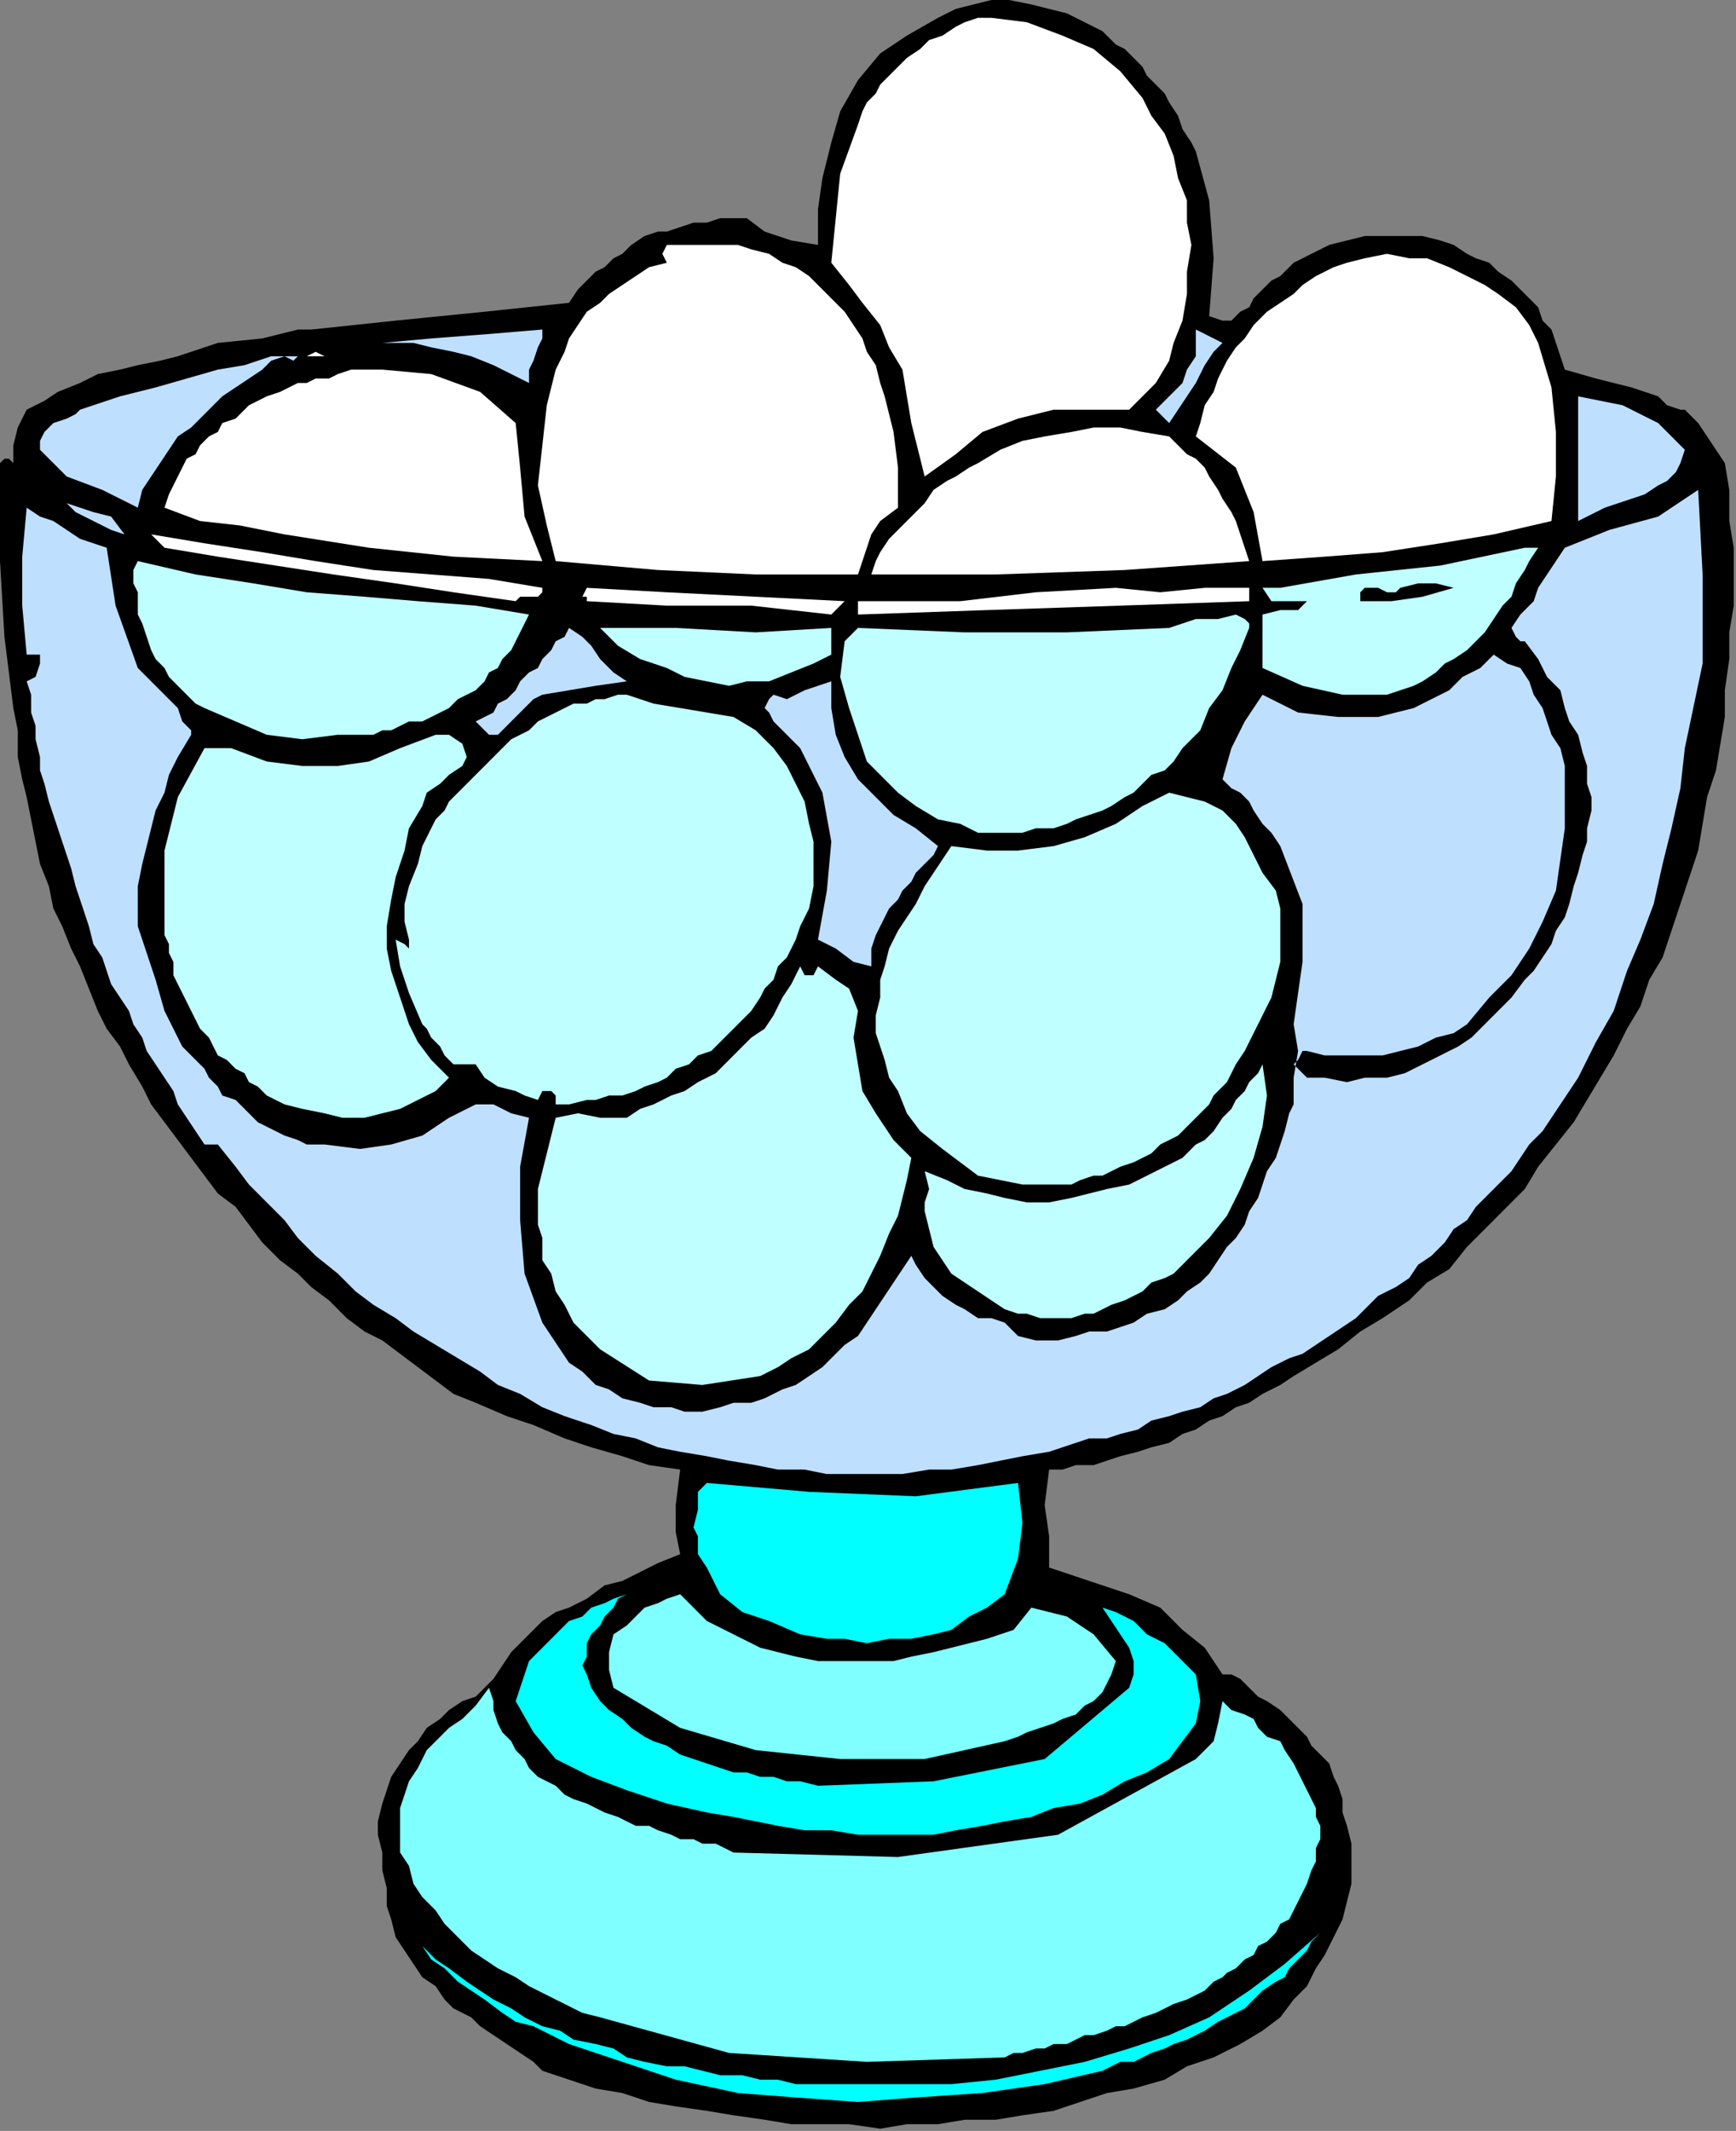 <?xml version="1.0" encoding="UTF-8" standalone="no"?>
<svg
   xmlns:dc="http://purl.org/dc/elements/1.1/"
   xmlns:cc="http://creativecommons.org/ns#"
   xmlns:rdf="http://www.w3.org/1999/02/22-rdf-syntax-ns#"
   xmlns:svg="http://www.w3.org/2000/svg"
   xmlns="http://www.w3.org/2000/svg"
   xmlns:sodipodi="http://sodipodi.sourceforge.net/DTD/sodipodi-0.dtd"
   xmlns:inkscape="http://www.inkscape.org/namespaces/inkscape"
   version="1.0"
   width="129.709mm"
   height="159.173mm"
   id="svg71"
   sodipodi:docname="OBSSG137.WMF">
  <rect width="100%" height="100%" fill="#808080" stroke="none"/>
  <sodipodi:namedview
     pagecolor="#ffffff"
     bordercolor="#666666"
     borderopacity="1"
     objecttolerance="10"
     gridtolerance="10"
     guidetolerance="10"
     inkscape:pageopacity="0"
     inkscape:pageshadow="2"
     inkscape:window-width="640"
     inkscape:window-height="480"
     id="namedview73" />
  <defs
     id="defs3">
    <pattern
       id="WMFhbasepattern"
       patternUnits="userSpaceOnUse"
       width="6"
       height="6"
       x="0"
       y="0" />
  </defs>
  <path
     style="fill:#000000;fill-rule:evenodd;fill-opacity:1;stroke:none;"
     d="  M 337.698,42.746   L 341.465,56.576   L 342.72,72.92   L 341.465,89.264   L 341.465,89.264   L 345.231,90.521   L 347.742,90.521   L 350.252,88.007   L 352.763,86.749   L 354.018,84.235   L 356.529,81.721   L 359.04,79.206   L 361.551,77.949   L 361.551,77.949   L 365.317,74.177   L 370.338,71.663   L 375.36,69.148   L 380.382,67.891   L 385.403,66.634   L 390.425,66.634   L 396.702,66.634   L 401.723,66.634   L 406.745,67.891   L 410.511,69.148   L 410.511,69.148   L 414.277,71.663   L 416.788,72.92   L 420.554,74.177   L 423.065,76.692   L 426.831,79.206   L 429.342,81.721   L 431.852,84.235   L 434.363,86.749   L 435.618,90.521   L 438.129,93.036   L 439.385,96.807   L 440.64,100.579   L 441.895,104.351   L 441.895,104.351   L 450.683,106.865   L 460.726,109.38   L 468.258,111.894   L 468.258,111.894   L 470.769,114.409   L 474.535,115.666   L 475.791,115.666   L 475.791,115.666   L 479.557,119.438   L 482.068,123.209   L 484.578,126.981   L 487.089,130.753   L 487.089,130.753   L 488.345,138.296   L 488.345,147.097   L 489.6,154.64   L 489.6,162.184   L 489.6,170.984   L 488.345,178.528   L 488.345,186.071   L 487.089,194.872   L 487.089,202.415   L 485.834,209.959   L 484.578,217.502   L 482.068,225.046   L 480.812,232.589   L 479.557,240.133   L 477.046,247.676   L 474.535,255.219   L 472.025,262.763   L 469.514,270.306   L 465.748,276.592   L 463.237,284.136   L 459.471,290.422   L 455.705,297.966   L 451.938,304.252   L 448.172,310.538   L 444.406,316.824   L 439.385,323.11   L 434.363,329.396   L 430.597,335.683   L 425.575,340.712   L 419.298,346.998   L 414.277,352.027   L 409.255,358.313   L 402.978,362.085   L 397.957,367.114   L 390.425,372.143   L 384.148,375.914   L 377.871,380.943   L 371.594,384.715   L 365.317,388.487   L 365.317,388.487   L 361.551,391.001   L 356.529,393.516   L 352.763,396.03   L 348.997,397.287   L 345.231,399.802   L 341.465,401.059   L 337.698,403.574   L 333.932,404.831   L 330.166,407.345   L 325.145,408.603   L 321.378,409.86   L 316.357,411.117   L 312.591,412.374   L 308.825,413.631   L 303.803,413.631   L 300.037,414.889   L 296.271,414.889   L 296.271,414.889   L 295.015,424.947   L 296.271,433.747   L 296.271,442.548   L 296.271,442.548   L 303.803,445.062   L 311.335,447.577   L 318.868,450.091   L 327.655,453.863   L 333.932,460.149   L 340.209,465.178   L 345.231,472.722   L 345.231,472.722   L 347.742,472.722   L 350.252,473.979   L 352.763,476.493   L 352.763,476.493   L 355.274,479.008   L 357.785,480.265   L 361.551,482.78   L 364.062,485.294   L 366.572,487.809   L 369.083,490.323   L 370.338,492.837   L 372.849,495.352   L 375.36,497.866   L 376.615,501.638   L 377.871,504.153   L 379.126,507.924   L 379.126,511.696   L 380.382,515.468   L 380.382,515.468   L 381.637,520.497   L 381.637,525.526   L 381.637,531.812   L 380.382,536.841   L 379.126,541.87   L 376.615,546.899   L 374.105,551.928   L 371.594,555.699   L 369.083,560.728   L 365.317,564.5   L 361.551,569.529   L 356.529,573.301   L 356.529,573.301   L 350.252,577.072   L 342.72,580.844   L 335.188,583.359   L 328.911,587.13   L 320.123,589.645   L 312.591,590.902   L 305.058,593.417   L 297.526,595.931   L 288.738,597.188   L 281.206,598.446   L 272.418,598.446   L 264.886,599.703   L 256.098,599.703   L 248.566,600.96   L 239.778,599.703   L 232.246,599.703   L 223.458,599.703   L 215.926,598.446   L 207.138,597.188   L 199.606,595.931   L 190.818,594.674   L 183.286,593.417   L 175.754,590.902   L 168.222,589.645   L 160.689,587.13   L 153.157,584.616   L 153.157,584.616   L 150.646,582.101   L 146.88,579.587   L 143.114,577.072   L 139.348,574.558   L 135.582,572.044   L 133.071,569.529   L 128.049,567.015   L 125.538,564.5   L 123.028,560.728   L 123.028,560.728   L 119.262,558.214   L 116.751,554.442   L 114.24,550.67   L 111.729,546.899   L 110.474,541.87   L 109.218,538.098   L 109.218,533.069   L 107.963,528.04   L 107.963,523.011   L 107.963,523.011   L 106.708,517.982   L 106.708,514.211   L 107.963,509.182   L 109.218,505.41   L 110.474,501.638   L 112.985,497.866   L 115.495,494.095   L 118.006,491.58   L 120.517,487.809   L 124.283,485.294   L 126.794,482.78   L 130.56,480.265   L 130.56,480.265   L 134.326,479.008   L 136.837,476.493   L 139.348,473.979   L 141.858,470.207   L 144.369,466.435   L 146.88,463.921   L 150.646,460.149   L 153.157,457.635   L 156.923,455.12   L 160.689,453.863   L 160.689,453.863   L 165.711,451.349   L 170.732,447.577   L 175.754,446.32   L 180.775,443.805   L 185.797,441.291   L 192.074,438.776   L 192.074,438.776   L 190.818,432.49   L 190.818,424.947   L 192.074,414.889   L 192.074,414.889   L 183.286,413.631   L 175.754,411.117   L 166.966,408.603   L 159.434,406.088   L 150.646,402.316   L 143.114,399.802   L 134.326,396.03   L 134.326,396.03   L 128.049,393.516   L 123.028,389.744   L 118.006,385.972   L 112.985,382.2   L 107.963,378.429   L 102.942,375.914   L 97.92,372.143   L 92.898,367.114   L 87.877,363.342   L 84.111,359.57   L 79.089,355.798   L 74.068,350.77   L 70.302,345.741   L 66.535,340.712   L 61.514,336.94   L 57.748,331.911   L 53.982,326.882   L 50.215,321.853   L 46.449,316.824   L 42.683,311.795   L 40.172,306.766   L 36.406,300.48   L 33.895,295.451   L 30.129,290.422   L 27.618,285.393   L 25.108,279.107   L 22.597,272.821   L 20.086,267.792   L 17.575,261.506   L 15.065,256.477   L 13.809,250.19   L 11.298,243.904   L 10.043,237.618   L 8.788,231.332   L 7.532,225.046   L 6.277,220.017   L 5.022,213.731   L 5.022,206.187   L 3.766,199.901   L 3.766,199.901   L 1.255,179.785   L 0,158.412   L 0,138.296   L 0,138.296   L 0,135.782   L 0,133.267   L 0,130.753   L 0,130.753   L 1.255,129.496   L 2.511,129.496   L 3.766,130.753   L 3.766,130.753   L 3.766,125.724   L 5.022,120.695   L 7.532,115.666   L 7.532,115.666   L 12.554,113.151   L 16.32,110.637   L 22.597,108.123   L 27.618,105.608   L 33.895,104.351   L 38.917,103.094   L 45.194,101.836   L 50.215,100.579   L 50.215,100.579   L 61.514,96.807   L 74.068,95.55   L 84.111,93.036   L 84.111,93.036   L 85.366,93.036   L 86.622,93.036   L 87.877,93.036   L 87.877,93.036   L 111.729,90.521   L 136.837,88.007   L 160.689,85.492   L 160.689,85.492   L 163.2,81.721   L 165.711,79.206   L 168.222,76.692   L 170.732,75.434   L 173.243,72.92   L 175.754,71.663   L 178.265,69.148   L 182.031,66.634   L 185.797,65.376   L 188.308,65.376   L 192.074,64.119   L 195.84,62.862   L 199.606,62.862   L 203.372,61.605   L 207.138,61.605   L 210.905,61.605   L 210.905,61.605   L 215.926,65.376   L 223.458,67.891   L 230.991,69.148   L 230.991,69.148   L 230.991,59.09   L 232.246,50.29   L 234.757,40.232   L 237.268,31.431   L 242.289,22.63   L 248.566,15.087   L 256.098,10.058   L 264.886,5.029   L 264.886,5.029   L 269.908,2.514   L 274.929,1.257   L 279.951,0   L 284.972,0   L 291.249,1.257   L 296.271,2.514   L 301.292,3.772   L 306.314,6.286   L 311.335,8.801   L 315.102,12.572   L 315.102,12.572   L 317.612,13.83   L 320.123,16.344   L 322.634,18.859   L 323.889,21.373   L 326.4,23.888   L 328.911,26.402   L 330.166,28.916   L 332.677,32.688   L 333.932,36.46   L 336.443,40.232   L 337.698,42.746  z "
     id="path5" />
  <path
     style="fill:#ffffff;fill-rule:evenodd;fill-opacity:1;stroke:none;"
     d="  M 322.634,27.659   L 325.145,32.688   L 328.911,37.717   L 331.422,44.003   L 332.677,50.29   L 335.188,56.576   L 335.188,62.862   L 336.443,69.148   L 335.188,76.692   L 335.188,82.978   L 333.932,90.521   L 331.422,96.807   L 330.166,101.836   L 326.4,108.123   L 326.4,108.123   L 323.889,110.637   L 321.378,113.151   L 318.868,115.666   L 318.868,115.666   L 308.825,115.666   L 297.526,115.666   L 287.483,118.18   L 277.44,121.952   L 269.908,128.238   L 261.12,134.525   L 261.12,134.525   L 259.865,129.496   L 258.609,124.467   L 257.354,119.438   L 257.354,119.438   L 256.098,111.894   L 254.843,104.351   L 251.077,98.065   L 248.566,91.778   L 243.545,85.492   L 239.778,80.463   L 234.757,74.177   L 234.757,74.177   L 236.012,61.605   L 237.268,49.032   L 242.289,35.203   L 242.289,35.203   L 243.545,31.431   L 244.8,28.916   L 247.311,26.402   L 248.566,23.888   L 251.077,21.373   L 253.588,18.859   L 256.098,16.344   L 259.865,13.83   L 262.375,11.315   L 266.142,10.058   L 269.908,7.543   L 272.418,6.286   L 276.185,5.029   L 279.951,5.029   L 279.951,5.029   L 289.994,6.286   L 300.037,10.058   L 308.825,13.83   L 316.357,20.116   L 322.634,27.659  z "
     id="path7" />
  <path
     style="fill:#ffffff;fill-rule:evenodd;fill-opacity:1;stroke:none;"
     d="  M 434.363,96.807   L 438.129,109.38   L 439.385,121.952   L 439.385,134.525   L 438.129,147.097   L 438.129,147.097   L 421.809,150.869   L 406.745,153.383   L 390.425,155.898   L 374.105,157.155   L 356.529,158.412   L 356.529,158.412   L 354.018,144.582   L 348.997,132.01   L 337.698,123.209   L 337.698,123.209   L 338.954,119.438   L 340.209,114.409   L 342.72,110.637   L 343.975,106.865   L 346.486,101.836   L 348.997,98.065   L 351.508,95.55   L 354.018,91.778   L 357.785,88.007   L 361.551,85.492   L 365.317,82.978   L 367.828,80.463   L 371.594,77.949   L 376.615,75.434   L 380.382,74.177   L 380.382,74.177   L 385.403,72.92   L 391.68,71.663   L 397.957,72.92   L 402.978,72.92   L 409.255,75.434   L 414.277,77.949   L 419.298,80.463   L 423.065,82.978   L 428.086,86.749   L 431.852,91.778   L 434.363,96.807  z "
     id="path9" />
  <path
     style="fill:#ffffff;fill-rule:evenodd;fill-opacity:1;stroke:none;"
     d="  M 249.822,111.894   L 252.332,121.952   L 253.588,132.01   L 253.588,143.325   L 253.588,143.325   L 248.566,147.097   L 246.055,150.869   L 244.8,154.64   L 243.545,158.412   L 242.289,162.184   L 242.289,162.184   L 213.415,162.184   L 185.797,160.927   L 156.923,158.412   L 156.923,158.412   L 154.412,148.354   L 151.902,137.039   L 153.157,125.724   L 154.412,114.409   L 156.923,104.351   L 156.923,104.351   L 159.434,99.322   L 160.689,95.55   L 163.2,91.778   L 165.711,88.007   L 169.477,85.492   L 171.988,82.978   L 175.754,80.463   L 179.52,77.949   L 183.286,75.434   L 188.308,74.177   L 188.308,74.177   L 187.052,71.663   L 187.052,71.663   L 188.308,69.148   L 188.308,69.148   L 192.074,69.148   L 198.351,69.148   L 203.372,69.148   L 203.372,69.148   L 208.394,69.148   L 212.16,70.405   L 217.182,71.663   L 220.948,74.177   L 224.714,75.434   L 228.48,77.949   L 232.246,81.721   L 234.757,84.235   L 238.523,88.007   L 241.034,91.778   L 243.545,95.55   L 244.8,99.322   L 247.311,103.094   L 248.566,108.123   L 249.822,111.894  z "
     id="path11" />
  <path
     style="fill:#bfdfff;fill-rule:evenodd;fill-opacity:1;stroke:none;"
     d="  M 330.166,119.438   L 330.166,119.438   L 328.911,118.18   L 326.4,115.666   L 326.4,115.666   L 328.911,113.151   L 331.422,110.637   L 333.932,108.123   L 335.188,104.351   L 337.698,100.579   L 337.698,96.807   L 337.698,93.036   L 337.698,93.036   L 340.209,94.293   L 342.72,95.55   L 345.231,96.807   L 345.231,96.807   L 342.72,99.322   L 340.209,103.094   L 337.698,108.123   L 335.188,111.894   L 332.677,115.666   L 330.166,119.438  z "
     id="path13" />
  <path
     style="fill:#bfdfff;fill-rule:evenodd;fill-opacity:1;stroke:none;"
     d="  M 149.391,104.351   L 149.391,106.865   L 149.391,108.123   L 149.391,108.123   L 149.391,108.123   L 144.369,105.608   L 139.348,103.094   L 133.071,100.579   L 128.049,99.322   L 121.772,98.065   L 116.751,96.807   L 111.729,96.807   L 111.729,96.807   L 109.218,96.807   L 107.963,96.807   L 107.963,96.807   L 107.963,96.807   L 121.772,95.55   L 138.092,94.293   L 153.157,93.036   L 153.157,93.036   L 153.157,95.55   L 151.902,98.065   L 150.646,101.836   L 149.391,104.351  z "
     id="path15" />
  <path
     style="fill:#bfdfff;fill-rule:evenodd;fill-opacity:1;stroke:none;"
     d="  M 475.791,126.981   L 474.535,130.753   L 473.28,133.267   L 470.769,135.782   L 468.258,137.039   L 464.492,139.553   L 460.726,140.811   L 456.96,142.068   L 453.194,143.325   L 453.194,143.325   L 450.683,144.582   L 448.172,145.84   L 445.662,147.097   L 445.662,147.097   L 445.662,134.525   L 445.662,123.209   L 445.662,111.894   L 445.662,111.894   L 458.215,114.409   L 468.258,119.438   L 475.791,126.981  z "
     id="path17" />
  <path
     style="fill:#ffffff;fill-rule:evenodd;fill-opacity:1;stroke:none;"
     d="  M 84.111,100.579   L 86.622,100.579   L 89.132,99.322   L 91.643,100.579   L 91.643,100.579   L 89.132,100.579   L 86.622,100.579   L 84.111,100.579  z "
     id="path19" />
  <path
     style="fill:#bfdfff;fill-rule:evenodd;fill-opacity:1;stroke:none;"
     d="  M 80.345,100.579   L 76.578,101.836   L 74.068,104.351   L 70.302,106.865   L 66.535,109.38   L 62.769,111.894   L 60.258,114.409   L 56.492,118.18   L 53.982,120.695   L 50.215,123.209   L 50.215,123.209   L 47.705,126.981   L 45.194,130.753   L 42.683,134.525   L 40.172,138.296   L 38.917,143.325   L 38.917,143.325   L 28.874,138.296   L 18.831,134.525   L 11.298,126.981   L 11.298,126.981   L 11.298,124.467   L 12.554,121.952   L 15.065,119.438   L 18.831,118.18   L 21.342,116.923   L 22.597,115.666   L 22.597,115.666   L 33.895,111.894   L 43.938,109.38   L 52.726,106.865   L 61.514,104.351   L 61.514,104.351   L 69.046,103.094   L 76.578,100.579   L 84.111,100.579   L 84.111,100.579   L 82.855,101.836   L 82.855,101.836   L 80.345,100.579  z "
     id="path21" />
  <path
     style="fill:#ffffff;fill-rule:evenodd;fill-opacity:1;stroke:none;"
     d="  M 145.625,119.438   L 146.88,132.01   L 148.135,145.84   L 153.157,158.412   L 153.157,158.412   L 128.049,157.155   L 104.197,154.64   L 80.345,150.869   L 80.345,150.869   L 67.791,148.354   L 56.492,147.097   L 46.449,143.325   L 46.449,143.325   L 47.705,139.553   L 48.96,137.039   L 50.215,134.525   L 51.471,132.01   L 52.726,129.496   L 55.237,128.238   L 56.492,125.724   L 59.003,123.209   L 61.514,121.952   L 62.769,119.438   L 66.535,118.18   L 67.791,116.923   L 70.302,114.409   L 72.812,113.151   L 75.323,111.894   L 79.089,110.637   L 81.6,109.38   L 84.111,108.123   L 86.622,108.123   L 89.132,106.865   L 92.898,106.865   L 95.409,105.608   L 99.175,104.351   L 101.686,104.351   L 104.197,104.351   L 107.963,104.351   L 107.963,104.351   L 121.772,105.608   L 135.582,110.637   L 145.625,119.438  z "
     id="path23" />
  <path
     style="fill:#ffffff;fill-rule:evenodd;fill-opacity:1;stroke:none;"
     d="  M 348.997,147.097   L 350.252,150.869   L 351.508,154.64   L 352.763,158.412   L 352.763,158.412   L 317.612,160.927   L 281.206,162.184   L 246.055,162.184   L 246.055,162.184   L 247.311,158.412   L 248.566,155.898   L 251.077,152.126   L 253.588,149.611   L 256.098,147.097   L 258.609,144.582   L 261.12,142.068   L 263.631,138.296   L 267.397,135.782   L 269.908,134.525   L 273.674,132.01   L 276.185,130.753   L 276.185,130.753   L 282.462,126.981   L 288.738,124.467   L 295.015,123.209   L 302.548,121.952   L 308.825,120.695   L 316.357,120.695   L 322.634,121.952   L 330.166,123.209   L 330.166,123.209   L 332.677,125.724   L 335.188,128.238   L 337.698,129.496   L 340.209,132.01   L 341.465,134.525   L 343.975,138.296   L 345.231,140.811   L 347.742,144.582   L 348.997,147.097  z "
     id="path25" />
  <path
     style="fill:#bfdfff;fill-rule:evenodd;fill-opacity:1;stroke:none;"
     d="  M 475.791,211.216   L 474.535,222.531   L 472.025,233.846   L 469.514,243.904   L 467.003,255.219   L 463.237,265.277   L 459.471,274.078   L 455.705,285.393   L 450.683,294.194   L 445.662,304.252   L 445.662,304.252   L 443.151,308.023   L 440.64,311.795   L 438.129,315.567   L 435.618,319.339   L 431.852,323.11   L 429.342,326.882   L 426.831,330.654   L 423.065,334.425   L 420.554,336.94   L 416.788,340.712   L 414.277,344.483   L 410.511,346.998   L 408,350.77   L 404.234,354.541   L 400.468,357.056   L 397.957,360.827   L 394.191,363.342   L 389.169,365.856   L 386.658,368.371   L 382.892,372.143   L 379.126,374.657   L 375.36,377.172   L 371.594,379.686   L 367.828,382.2   L 364.062,383.458   L 359.04,385.972   L 355.274,388.487   L 351.508,391.001   L 346.486,393.516   L 342.72,394.773   L 338.954,397.287   L 333.932,398.545   L 330.166,399.802   L 325.145,401.059   L 321.378,403.574   L 316.357,404.831   L 312.591,406.088   L 307.569,406.088   L 303.803,407.345   L 303.803,407.345   L 296.271,409.86   L 288.738,411.117   L 282.462,412.374   L 276.185,413.631   L 268.652,414.889   L 262.375,414.889   L 254.843,416.146   L 247.311,416.146   L 241.034,416.146   L 233.502,416.146   L 227.225,414.889   L 219.692,414.889   L 213.415,413.631   L 205.883,412.374   L 199.606,411.117   L 192.074,409.86   L 185.797,408.603   L 179.52,406.088   L 173.243,404.831   L 166.966,402.316   L 159.434,399.802   L 153.157,397.287   L 146.88,393.516   L 140.603,391.001   L 135.582,387.229   L 129.305,383.458   L 123.028,379.686   L 116.751,375.914   L 111.729,372.143   L 105.452,368.371   L 100.431,364.599   L 95.409,359.57   L 89.132,354.541   L 84.111,349.512   L 80.345,344.483   L 75.323,339.454   L 70.302,334.425   L 66.535,329.396   L 61.514,323.11   L 61.514,323.11   L 59.003,323.11   L 56.492,323.11   L 57.748,323.11   L 57.748,323.11   L 55.237,319.339   L 52.726,315.567   L 50.215,311.795   L 48.96,308.023   L 46.449,304.252   L 43.938,300.48   L 41.428,296.708   L 40.172,292.937   L 37.662,289.165   L 36.406,285.393   L 33.895,281.621   L 31.385,277.85   L 30.129,274.078   L 28.874,270.306   L 26.363,266.535   L 25.108,261.506   L 23.852,257.734   L 22.597,253.962   L 21.342,250.19   L 20.086,245.162   L 18.831,241.39   L 17.575,237.618   L 16.32,233.846   L 15.065,230.075   L 13.809,226.303   L 12.554,221.274   L 11.298,217.502   L 11.298,213.731   L 10.043,208.702   L 10.043,204.93   L 8.788,201.158   L 8.788,196.129   L 7.532,192.357   L 7.532,192.357   L 10.043,191.1   L 11.298,187.329   L 11.298,184.814   L 11.298,184.814   L 10.043,184.814   L 8.788,184.814   L 7.532,184.814   L 7.532,184.814   L 6.277,170.984   L 6.277,157.155   L 7.532,143.325   L 7.532,143.325   L 7.532,143.325   L 7.532,143.325   L 7.532,143.325   L 7.532,143.325   L 11.298,145.84   L 15.065,147.097   L 18.831,149.611   L 22.597,152.126   L 26.363,153.383   L 30.129,154.64   L 30.129,154.64   L 32.64,170.984   L 38.917,188.586   L 50.215,199.901   L 50.215,199.901   L 51.471,203.673   L 53.982,206.187   L 53.982,207.444   L 53.982,207.444   L 50.215,213.731   L 47.705,218.76   L 46.449,223.788   L 43.938,228.817   L 42.683,233.846   L 41.428,238.875   L 40.172,243.904   L 38.917,250.19   L 38.917,256.477   L 38.917,261.506   L 38.917,261.506   L 41.428,269.049   L 43.938,276.592   L 46.449,285.393   L 50.215,292.937   L 50.215,292.937   L 51.471,295.451   L 53.982,297.966   L 55.237,299.223   L 57.748,301.737   L 59.003,304.252   L 61.514,306.766   L 62.769,309.281   L 66.535,310.538   L 69.046,313.052   L 70.302,314.31   L 72.812,316.824   L 75.323,318.081   L 77.834,319.339   L 80.345,320.596   L 84.111,321.853   L 86.622,323.11   L 89.132,323.11   L 91.643,323.11   L 91.643,323.11   L 101.686,324.368   L 110.474,323.11   L 119.262,320.596   L 126.794,315.567   L 134.326,311.795   L 134.326,311.795   L 139.348,311.795   L 144.369,314.31   L 149.391,315.567   L 149.391,315.567   L 146.88,329.396   L 146.88,344.483   L 148.135,359.57   L 153.157,373.4   L 160.689,384.715   L 160.689,384.715   L 164.455,387.229   L 168.222,391.001   L 171.988,392.258   L 175.754,394.773   L 180.775,396.03   L 184.542,397.287   L 189.563,397.287   L 193.329,398.545   L 198.351,398.545   L 203.372,397.287   L 207.138,396.03   L 207.138,396.03   L 212.16,396.03   L 215.926,394.773   L 220.948,392.258   L 224.714,391.001   L 228.48,388.487   L 232.246,385.972   L 236.012,382.2   L 238.523,379.686   L 242.289,377.172   L 244.8,373.4   L 247.311,369.628   L 249.822,365.856   L 252.332,362.085   L 254.843,358.313   L 257.354,354.541   L 257.354,354.541   L 258.609,357.056   L 261.12,360.827   L 263.631,363.342   L 266.142,365.856   L 269.908,368.371   L 272.418,369.628   L 276.185,372.143   L 279.951,372.143   L 283.717,373.4   L 283.717,373.4   L 287.483,377.172   L 292.505,378.429   L 298.782,378.429   L 303.803,377.172   L 303.803,377.172   L 307.569,375.914   L 312.591,375.914   L 316.357,374.657   L 320.123,373.4   L 323.889,370.885   L 328.911,369.628   L 332.677,367.114   L 335.188,364.599   L 338.954,362.085   L 341.465,359.57   L 343.975,355.798   L 346.486,352.027   L 348.997,349.512   L 351.508,345.741   L 352.763,341.969   L 355.274,338.197   L 356.529,334.425   L 357.785,330.654   L 360.295,326.882   L 361.551,323.11   L 361.551,323.11   L 362.806,319.339   L 364.062,314.31   L 365.317,311.795   L 365.317,311.795   L 365.317,304.252   L 366.572,296.708   L 365.317,289.165   L 365.317,289.165   L 367.828,271.564   L 367.828,255.219   L 361.551,238.875   L 361.551,238.875   L 359.04,235.104   L 356.529,232.589   L 354.018,228.817   L 352.763,226.303   L 350.252,223.788   L 347.742,222.531   L 345.231,220.017   L 345.231,220.017   L 347.742,211.216   L 351.508,203.673   L 356.529,196.129   L 356.529,196.129   L 366.572,201.158   L 377.871,202.415   L 389.169,202.415   L 399.212,199.901   L 399.212,199.901   L 404.234,197.386   L 409.255,194.872   L 413.022,191.1   L 418.043,188.586   L 421.809,184.814   L 421.809,184.814   L 425.575,187.329   L 429.342,188.586   L 431.852,192.357   L 433.108,196.129   L 435.618,199.901   L 436.874,203.673   L 438.129,207.444   L 440.64,211.216   L 441.895,216.245   L 441.895,216.245   L 441.895,225.046   L 441.895,233.846   L 440.64,242.647   L 439.385,251.448   L 435.618,260.248   L 431.852,267.792   L 426.831,275.335   L 420.554,281.621   L 414.277,289.165   L 414.277,289.165   L 410.511,291.679   L 405.489,292.937   L 400.468,295.451   L 395.446,296.708   L 390.425,297.966   L 385.403,297.966   L 379.126,297.966   L 374.105,297.966   L 369.083,296.708   L 369.083,296.708   L 367.828,296.708   L 366.572,299.223   L 365.317,300.48   L 365.317,300.48   L 366.572,301.737   L 367.828,302.994   L 369.083,304.252   L 369.083,304.252   L 374.105,304.252   L 380.382,305.509   L 385.403,304.252   L 391.68,304.252   L 396.702,302.994   L 401.723,300.48   L 406.745,297.966   L 411.766,295.451   L 415.532,292.937   L 419.298,289.165   L 423.065,285.393   L 426.831,281.621   L 430.597,276.592   L 430.597,276.592   L 433.108,274.078   L 435.618,270.306   L 438.129,266.535   L 439.385,262.763   L 441.895,258.991   L 443.151,255.219   L 444.406,250.19   L 445.662,246.419   L 446.917,241.39   L 448.172,237.618   L 448.172,233.846   L 449.428,228.817   L 449.428,225.046   L 448.172,221.274   L 448.172,216.245   L 446.917,212.473   L 445.662,207.444   L 443.151,203.673   L 441.895,199.901   L 441.895,199.901   L 440.64,194.872   L 436.874,191.1   L 434.363,186.071   L 430.597,181.042   L 430.597,181.042   L 429.342,181.042   L 428.086,179.785   L 426.831,177.271   L 426.831,177.271   L 429.342,173.499   L 433.108,169.727   L 434.363,165.955   L 436.874,162.184   L 439.385,158.412   L 441.895,154.64   L 441.895,154.64   L 454.449,149.611   L 468.258,145.84   L 479.557,138.296   L 479.557,138.296   L 480.812,162.184   L 480.812,187.329   L 475.791,211.216  z "
     id="path27" />
  <path
     style="fill:#bfffff;fill-rule:evenodd;fill-opacity:1;stroke:none;"
     d="  M 434.363,154.64   L 431.852,158.412   L 430.597,160.927   L 428.086,164.698   L 426.831,168.47   L 424.32,170.984   L 421.809,174.756   L 419.298,178.528   L 416.788,181.042   L 414.277,183.557   L 410.511,186.071   L 408,187.329   L 405.489,189.843   L 401.723,192.357   L 399.212,193.615   L 395.446,194.872   L 391.68,196.129   L 391.68,196.129   L 379.126,196.129   L 367.828,193.615   L 356.529,188.586   L 356.529,188.586   L 356.529,183.557   L 356.529,178.528   L 356.529,173.499   L 356.529,173.499   L 361.551,172.242   L 366.572,172.242   L 369.083,169.727   L 369.083,169.727   L 364.062,169.727   L 359.04,169.727   L 356.529,165.955   L 356.529,165.955   L 357.785,165.955   L 360.295,165.955   L 361.551,165.955   L 361.551,165.955   L 382.892,162.184   L 406.745,159.669   L 430.597,154.64   L 430.597,154.64   L 430.597,154.64   L 431.852,154.64   L 434.363,154.64  z "
     id="path29" />
  <path
     style="fill:#bfdfff;fill-rule:evenodd;fill-opacity:1;stroke:none;"
     d="  M 22.597,143.325   L 26.363,144.582   L 31.385,145.84   L 35.151,150.869   L 35.151,150.869   L 31.385,149.611   L 28.874,148.354   L 26.363,147.097   L 26.363,147.097   L 23.852,145.84   L 21.342,144.582   L 18.831,142.068   L 18.831,142.068   L 22.597,143.325  z "
     id="path31" />
  <path
     style="fill:#000000;fill-rule:evenodd;fill-opacity:1;stroke:none;"
     d="  M 410.511,165.955   L 401.723,168.47   L 392.935,169.727   L 384.148,169.727   L 384.148,169.727   L 384.148,167.213   L 385.403,165.955   L 386.658,165.955   L 389.169,165.955   L 391.68,167.213   L 394.191,167.213   L 395.446,165.955   L 395.446,165.955   L 400.468,164.698   L 405.489,164.698   L 410.511,165.955   L 410.511,165.955   L 410.511,165.955   L 410.511,165.955   L 410.511,165.955  z "
     id="path33" />
  <path
     style="fill:#ffffff;fill-rule:evenodd;fill-opacity:1;stroke:none;"
     d="  M 153.157,165.955   L 153.157,167.213   L 151.902,168.47   L 149.391,168.47   L 146.88,168.47   L 145.625,169.727   L 145.625,169.727   L 128.049,167.213   L 111.729,164.698   L 94.154,162.184   L 77.834,159.669   L 61.514,157.155   L 46.449,154.64   L 46.449,154.64   L 43.938,152.126   L 42.683,150.869   L 42.683,150.869   L 42.683,150.869   L 57.748,153.383   L 74.068,155.898   L 89.132,158.412   L 105.452,160.927   L 121.772,162.184   L 138.092,163.441   L 153.157,165.955  z "
     id="path35" />
  <path
     style="fill:#ffffff;fill-rule:evenodd;fill-opacity:1;stroke:none;"
     d="  M 352.763,169.727   L 316.357,170.984   L 278.695,172.242   L 242.289,173.499   L 242.289,173.499   L 242.289,169.727   L 243.545,169.727   L 246.055,169.727   L 249.822,169.727   L 249.822,169.727   L 271.163,169.727   L 292.505,167.213   L 315.102,165.955   L 315.102,165.955   L 327.655,167.213   L 340.209,165.955   L 352.763,165.955   L 352.763,165.955   L 352.763,167.213   L 352.763,168.47   L 352.763,169.727  z "
     id="path37" />
  <path
     style="fill:#bfffff;fill-rule:evenodd;fill-opacity:1;stroke:none;"
     d="  M 149.391,173.499   L 148.135,176.013   L 146.88,178.528   L 145.625,181.042   L 144.369,183.557   L 141.858,186.071   L 140.603,188.586   L 138.092,189.843   L 136.837,192.357   L 134.326,194.872   L 131.815,196.129   L 129.305,197.386   L 126.794,199.901   L 124.283,201.158   L 121.772,202.415   L 119.262,203.673   L 115.495,203.673   L 112.985,204.93   L 110.474,206.187   L 107.963,206.187   L 105.452,207.444   L 101.686,207.444   L 99.175,207.444   L 95.409,207.444   L 95.409,207.444   L 85.366,208.702   L 75.323,207.444   L 66.535,203.673   L 57.748,199.901   L 57.748,199.901   L 55.237,198.644   L 52.726,196.129   L 50.215,193.615   L 47.705,191.1   L 46.449,188.586   L 43.938,186.071   L 42.683,183.557   L 41.428,179.785   L 40.172,176.013   L 38.917,173.499   L 38.917,169.727   L 38.917,167.213   L 37.662,164.698   L 37.662,160.927   L 38.917,158.412   L 38.917,158.412   L 55.237,162.184   L 71.557,164.698   L 86.622,167.213   L 102.942,168.47   L 118.006,169.727   L 134.326,170.984   L 149.391,173.499  z "
     id="path39" />
  <path
     style="fill:#ffffff;fill-rule:evenodd;fill-opacity:1;stroke:none;"
     d="  M 238.523,169.727   L 237.268,170.984   L 236.012,172.242   L 234.757,173.499   L 234.757,173.499   L 212.16,170.984   L 188.308,170.984   L 165.711,169.727   L 165.711,169.727   L 165.711,168.47   L 164.455,168.47   L 165.711,165.955   L 165.711,165.955   L 164.455,165.955   L 164.455,165.955   L 165.711,165.955   L 165.711,165.955   L 188.308,167.213   L 213.415,168.47   L 238.523,169.727   L 238.523,169.727   L 237.268,169.727   L 237.268,169.727   L 238.523,169.727  z "
     id="path41" />
  <path
     style="fill:#bfffff;fill-rule:evenodd;fill-opacity:1;stroke:none;"
     d="  M 352.763,177.271   L 350.252,183.557   L 347.742,188.586   L 345.231,194.872   L 341.465,199.901   L 338.954,206.187   L 333.932,211.216   L 333.932,211.216   L 331.422,214.988   L 328.911,217.502   L 325.145,218.76   L 322.634,221.274   L 320.123,223.788   L 317.612,225.046   L 313.846,227.56   L 311.335,228.817   L 307.569,230.075   L 303.803,231.332   L 301.292,232.589   L 297.526,233.846   L 292.505,233.846   L 288.738,235.104   L 284.972,235.104   L 281.206,235.104   L 276.185,235.104   L 276.185,235.104   L 271.163,232.589   L 264.886,231.332   L 258.609,227.56   L 253.588,223.788   L 249.822,220.017   L 244.8,214.988   L 242.289,207.444   L 242.289,207.444   L 239.778,199.901   L 237.268,191.1   L 238.523,181.042   L 238.523,181.042   L 239.778,179.785   L 241.034,178.528   L 242.289,177.271   L 242.289,177.271   L 272.418,178.528   L 301.292,178.528   L 330.166,177.271   L 330.166,177.271   L 337.698,174.756   L 343.975,174.756   L 348.997,173.499   L 348.997,173.499   L 351.508,174.756   L 352.763,176.013   L 352.763,177.271  z "
     id="path43" />
  <path
     style="fill:#bfffff;fill-rule:evenodd;fill-opacity:1;stroke:none;"
     d="  M 234.757,184.814   L 229.735,187.329   L 223.458,189.843   L 217.182,192.357   L 210.905,192.357   L 205.883,193.615   L 199.606,192.357   L 193.329,191.1   L 188.308,188.586   L 188.308,188.586   L 180.775,186.071   L 174.498,182.3   L 169.477,177.271   L 169.477,177.271   L 190.818,177.271   L 213.415,178.528   L 234.757,177.271   L 234.757,177.271   L 234.757,179.785   L 234.757,182.3   L 234.757,184.814  z "
     id="path45" />
  <path
     style="fill:#bfdfff;fill-rule:evenodd;fill-opacity:1;stroke:none;"
     d="  M 177.009,192.357   L 168.222,193.615   L 160.689,194.872   L 153.157,196.129   L 153.157,196.129   L 150.646,197.386   L 148.135,199.901   L 146.88,201.158   L 144.369,203.673   L 141.858,206.187   L 140.603,207.444   L 138.092,207.444   L 136.837,206.187   L 134.326,203.673   L 134.326,203.673   L 136.837,202.415   L 139.348,201.158   L 140.603,198.644   L 143.114,197.386   L 145.625,194.872   L 146.88,192.357   L 149.391,189.843   L 151.902,188.586   L 153.157,186.071   L 155.668,183.557   L 156.923,181.042   L 159.434,179.785   L 160.689,177.271   L 160.689,177.271   L 164.455,179.785   L 166.966,182.3   L 169.477,186.071   L 173.243,189.843   L 177.009,192.357  z "
     id="path47" />
  <path
     style="fill:#bfdfff;fill-rule:evenodd;fill-opacity:1;stroke:none;"
     d="  M 234.757,192.357   L 234.757,199.901   L 236.012,207.444   L 238.523,213.731   L 242.289,220.017   L 247.311,225.046   L 252.332,230.075   L 258.609,233.846   L 264.886,238.875   L 264.886,238.875   L 263.631,241.39   L 261.12,243.904   L 258.609,246.419   L 257.354,248.933   L 254.843,251.448   L 253.588,253.962   L 251.077,256.477   L 249.822,258.991   L 248.566,261.506   L 247.311,264.02   L 246.055,267.792   L 246.055,270.306   L 246.055,272.821   L 246.055,272.821   L 241.034,271.564   L 236.012,267.792   L 230.991,265.277   L 230.991,265.277   L 233.502,251.448   L 234.757,237.618   L 232.246,223.788   L 225.969,211.216   L 225.969,211.216   L 224.714,209.959   L 222.203,207.444   L 220.948,206.187   L 218.437,203.673   L 217.182,201.158   L 215.926,199.901   L 217.182,197.386   L 218.437,196.129   L 218.437,196.129   L 222.203,197.386   L 224.714,196.129   L 227.225,194.872   L 230.991,193.615   L 234.757,192.357  z "
     id="path49" />
  <path
     style="fill:#bfffff;fill-rule:evenodd;fill-opacity:1;stroke:none;"
     d="  M 218.437,211.216   L 222.203,216.245   L 224.714,221.274   L 227.225,226.303   L 228.48,232.589   L 229.735,237.618   L 229.735,243.904   L 229.735,250.19   L 228.48,256.477   L 225.969,261.506   L 225.969,261.506   L 224.714,265.277   L 223.458,267.792   L 222.203,270.306   L 219.692,272.821   L 218.437,276.592   L 215.926,279.107   L 214.671,281.621   L 212.16,285.393   L 209.649,287.908   L 208.394,289.165   L 205.883,291.679   L 203.372,294.194   L 200.862,296.708   L 197.095,297.966   L 194.585,300.48   L 190.818,301.737   L 188.308,304.252   L 185.797,305.509   L 182.031,306.766   L 179.52,308.023   L 175.754,309.281   L 171.988,309.281   L 168.222,310.538   L 165.711,310.538   L 160.689,311.795   L 156.923,311.795   L 156.923,311.795   L 156.923,309.281   L 155.668,308.023   L 153.157,308.023   L 153.157,308.023   L 151.902,310.538   L 148.135,309.281   L 145.625,308.023   L 145.625,308.023   L 140.603,306.766   L 136.837,304.252   L 134.326,300.48   L 134.326,300.48   L 131.815,300.48   L 128.049,300.48   L 125.538,297.966   L 124.283,295.451   L 121.772,292.937   L 120.517,290.422   L 119.262,289.165   L 119.262,289.165   L 115.495,280.364   L 112.985,272.821   L 111.729,265.277   L 111.729,265.277   L 114.24,266.535   L 115.495,267.792   L 115.495,265.277   L 115.495,265.277   L 114.24,260.248   L 114.24,255.219   L 115.495,250.19   L 118.006,243.904   L 119.262,238.875   L 119.262,238.875   L 120.517,236.361   L 121.772,233.846   L 123.028,231.332   L 125.538,228.817   L 126.794,226.303   L 129.305,223.788   L 131.815,221.274   L 133.071,220.017   L 135.582,217.502   L 138.092,214.988   L 139.348,213.731   L 141.858,211.216   L 144.369,208.702   L 146.88,207.444   L 149.391,206.187   L 151.902,203.673   L 154.412,202.415   L 156.923,201.158   L 159.434,199.901   L 161.945,198.644   L 165.711,198.644   L 168.222,197.386   L 170.732,197.386   L 174.498,196.129   L 177.009,196.129   L 177.009,196.129   L 184.542,198.644   L 192.074,199.901   L 199.606,201.158   L 207.138,202.415   L 213.415,206.187   L 218.437,211.216  z "
     id="path51" />
  <path
     style="fill:#bfffff;fill-rule:evenodd;fill-opacity:1;stroke:none;"
     d="  M 119.262,227.56   L 115.495,233.846   L 114.24,240.133   L 111.729,247.676   L 110.474,253.962   L 109.218,261.506   L 109.218,267.792   L 110.474,274.078   L 112.985,281.621   L 115.495,289.165   L 115.495,289.165   L 118.006,294.194   L 121.772,299.223   L 126.794,304.252   L 126.794,304.252   L 123.028,308.023   L 118.006,310.538   L 112.985,313.052   L 107.963,314.31   L 102.942,315.567   L 96.665,315.567   L 91.643,314.31   L 85.366,313.052   L 80.345,311.795   L 80.345,311.795   L 77.834,310.538   L 75.323,309.281   L 72.812,306.766   L 70.302,305.509   L 69.046,302.994   L 66.535,301.737   L 64.025,299.223   L 61.514,297.966   L 60.258,295.451   L 59.003,292.937   L 56.492,290.422   L 55.237,287.908   L 53.982,285.393   L 52.726,282.879   L 51.471,280.364   L 50.215,277.85   L 48.96,275.335   L 48.96,271.564   L 47.705,269.049   L 47.705,266.535   L 46.449,264.02   L 46.449,260.248   L 46.449,257.734   L 46.449,257.734   L 46.449,240.133   L 50.215,225.046   L 57.748,211.216   L 57.748,211.216   L 61.514,211.216   L 62.769,211.216   L 65.28,211.216   L 65.28,211.216   L 75.323,214.988   L 85.366,216.245   L 95.409,216.245   L 95.409,216.245   L 104.197,214.988   L 112.985,211.216   L 123.028,207.444   L 123.028,207.444   L 124.283,207.444   L 125.538,207.444   L 126.794,207.444   L 126.794,207.444   L 130.56,209.959   L 131.815,213.731   L 130.56,216.245   L 126.794,218.76   L 124.283,221.274   L 120.517,223.788   L 119.262,227.56  z "
     id="path53" />
  <path
     style="fill:#bfffff;fill-rule:evenodd;fill-opacity:1;stroke:none;"
     d="  M 356.529,246.419   L 360.295,251.448   L 361.551,256.477   L 361.551,261.506   L 361.551,266.535   L 361.551,271.564   L 360.295,276.592   L 359.04,281.621   L 356.529,286.65   L 354.018,291.679   L 351.508,296.708   L 348.997,300.48   L 348.997,300.48   L 347.742,302.994   L 346.486,305.509   L 345.231,306.766   L 342.72,309.281   L 341.465,311.795   L 338.954,314.31   L 337.698,315.567   L 335.188,318.081   L 332.677,320.596   L 330.166,321.853   L 327.655,323.11   L 325.145,325.625   L 322.634,326.882   L 320.123,328.139   L 316.357,329.396   L 313.846,330.654   L 311.335,331.911   L 308.825,331.911   L 305.058,333.168   L 302.548,334.425   L 298.782,334.425   L 296.271,334.425   L 296.271,334.425   L 288.738,334.425   L 282.462,333.168   L 276.185,331.911   L 271.163,328.139   L 266.142,324.368   L 259.865,319.339   L 256.098,314.31   L 253.588,308.023   L 253.588,308.023   L 251.077,304.252   L 249.822,299.223   L 248.566,295.451   L 247.311,291.679   L 247.311,286.65   L 248.566,281.621   L 248.566,276.592   L 249.822,272.821   L 251.077,267.792   L 253.588,262.763   L 256.098,258.991   L 258.609,255.219   L 261.12,250.19   L 261.12,250.19   L 263.631,246.419   L 266.142,242.647   L 268.652,238.875   L 268.652,238.875   L 278.695,240.133   L 287.483,240.133   L 297.526,238.875   L 306.314,236.361   L 315.102,232.589   L 322.634,227.56   L 322.634,227.56   L 325.145,226.303   L 327.655,225.046   L 330.166,223.788   L 330.166,223.788   L 335.188,225.046   L 340.209,226.303   L 345.231,228.817   L 348.997,232.589   L 351.508,236.361   L 354.018,241.39   L 356.529,246.419  z "
     id="path55" />
  <path
     style="fill:#bfffff;fill-rule:evenodd;fill-opacity:1;stroke:none;"
     d="  M 230.991,272.821   L 236.012,276.592   L 239.778,279.107   L 242.289,285.393   L 242.289,285.393   L 241.034,292.937   L 242.289,300.48   L 243.545,308.023   L 247.311,314.31   L 252.332,321.853   L 257.354,326.882   L 257.354,326.882   L 256.098,333.168   L 254.843,338.197   L 253.588,343.226   L 251.077,348.255   L 248.566,354.541   L 246.055,359.57   L 243.545,364.599   L 239.778,368.371   L 236.012,373.4   L 232.246,377.172   L 228.48,380.943   L 223.458,383.458   L 219.692,385.972   L 214.671,388.487   L 214.671,388.487   L 198.351,391.001   L 183.286,389.744   L 169.477,380.943   L 169.477,380.943   L 165.711,377.172   L 161.945,373.4   L 159.434,368.371   L 156.923,364.599   L 155.668,359.57   L 153.157,355.798   L 153.157,349.512   L 151.902,345.741   L 151.902,340.712   L 151.902,335.683   L 153.157,330.654   L 154.412,325.625   L 155.668,320.596   L 156.923,315.567   L 156.923,315.567   L 163.2,314.31   L 169.477,315.567   L 177.009,315.567   L 177.009,315.567   L 180.775,313.052   L 184.542,311.795   L 189.563,309.281   L 193.329,308.023   L 197.095,305.509   L 202.117,302.994   L 205.883,299.223   L 208.394,296.708   L 212.16,292.937   L 215.926,290.422   L 218.437,286.65   L 220.948,281.621   L 223.458,277.85   L 225.969,272.821   L 225.969,272.821   L 227.225,275.335   L 229.735,275.335   L 230.991,272.821  z "
     id="path57" />
  <path
     style="fill:#bfffff;fill-rule:evenodd;fill-opacity:1;stroke:none;"
     d="  M 341.465,349.512   L 338.954,352.027   L 336.443,354.541   L 333.932,357.056   L 331.422,359.57   L 328.911,360.827   L 325.145,362.085   L 322.634,364.599   L 320.123,365.856   L 317.612,367.114   L 313.846,368.371   L 311.335,369.628   L 308.825,370.885   L 306.314,370.885   L 302.548,372.143   L 300.037,372.143   L 296.271,372.143   L 293.76,372.143   L 289.994,370.885   L 287.483,370.885   L 283.717,369.628   L 283.717,369.628   L 279.951,367.114   L 276.185,364.599   L 272.418,362.085   L 268.652,359.57   L 266.142,355.798   L 263.631,352.027   L 262.375,346.998   L 261.12,341.969   L 261.12,341.969   L 261.12,339.454   L 262.375,335.683   L 261.12,330.654   L 261.12,330.654   L 267.397,333.168   L 272.418,335.683   L 278.695,336.94   L 283.717,338.197   L 289.994,339.454   L 296.271,339.454   L 302.548,338.197   L 307.569,336.94   L 312.591,335.683   L 318.868,334.425   L 323.889,331.911   L 328.911,329.396   L 333.932,326.882   L 337.698,323.11   L 337.698,323.11   L 340.209,321.853   L 342.72,319.339   L 345.231,315.567   L 347.742,313.052   L 348.997,310.538   L 351.508,308.023   L 352.763,305.509   L 355.274,302.994   L 356.529,300.48   L 356.529,300.48   L 357.785,309.281   L 356.529,318.081   L 354.018,326.882   L 350.252,335.683   L 346.486,343.226   L 341.465,349.512  z "
     id="path59" />
  <path
     style="fill:#00ffff;fill-rule:evenodd;fill-opacity:1;stroke:none;"
     d="  M 287.483,418.66   L 288.738,429.976   L 287.483,440.033   L 283.717,450.091   L 283.717,450.091   L 278.695,453.863   L 273.674,456.378   L 268.652,460.149   L 263.631,461.407   L 257.354,462.664   L 251.077,462.664   L 244.8,463.921   L 238.523,462.664   L 233.502,462.664   L 225.969,461.407   L 225.969,461.407   L 217.182,457.635   L 209.649,455.12   L 203.372,450.091   L 199.606,442.548   L 199.606,442.548   L 197.095,438.776   L 197.095,436.262   L 197.095,433.747   L 195.84,431.233   L 195.84,431.233   L 197.095,426.204   L 197.095,421.175   L 199.606,418.66   L 199.606,418.66   L 228.48,421.175   L 258.609,422.432   L 287.483,418.66  z "
     id="path61" />
  <path
     style="fill:#7fffff;fill-rule:evenodd;fill-opacity:1;stroke:none;"
     d="  M 315.102,468.95   L 313.846,472.722   L 312.591,475.236   L 311.335,477.751   L 308.825,480.265   L 306.314,481.522   L 303.803,484.037   L 300.037,485.294   L 297.526,486.551   L 293.76,487.809   L 289.994,489.066   L 287.483,490.323   L 283.717,491.58   L 283.717,491.58   L 261.12,496.609   L 237.268,496.609   L 213.415,494.095   L 192.074,487.809   L 173.243,476.493   L 173.243,476.493   L 171.988,471.464   L 171.988,466.435   L 173.243,461.407   L 173.243,461.407   L 177.009,458.892   L 179.52,456.378   L 182.031,453.863   L 185.797,452.606   L 188.308,451.349   L 192.074,450.091   L 192.074,450.091   L 195.84,453.863   L 199.606,457.635   L 204.628,460.149   L 209.649,462.664   L 214.671,465.178   L 219.692,466.435   L 224.714,467.693   L 230.991,468.95   L 236.012,468.95   L 241.034,468.95   L 247.311,468.95   L 252.332,468.95   L 257.354,467.693   L 263.631,466.435   L 268.652,465.178   L 268.652,465.178   L 278.695,462.664   L 286.228,460.149   L 291.249,453.863   L 291.249,453.863   L 301.292,456.378   L 308.825,461.407   L 315.102,468.95  z "
     id="path63" />
  <path
     style="fill:#00ffff;fill-rule:evenodd;fill-opacity:1;stroke:none;"
     d="  M 337.698,472.722   L 338.954,480.265   L 337.698,486.551   L 333.932,491.58   L 330.166,496.609   L 330.166,496.609   L 323.889,500.381   L 317.612,502.895   L 311.335,506.667   L 305.058,509.182   L 297.526,510.439   L 291.249,512.953   L 283.717,514.211   L 277.44,515.468   L 269.908,516.725   L 263.631,517.982   L 256.098,517.982   L 248.566,517.982   L 242.289,517.982   L 234.757,516.725   L 227.225,516.725   L 219.692,515.468   L 213.415,514.211   L 207.138,512.953   L 199.606,511.696   L 199.606,511.696   L 188.308,509.182   L 177.009,505.41   L 166.966,501.638   L 156.923,496.609   L 150.646,489.066   L 145.625,480.265   L 145.625,480.265   L 146.88,476.493   L 148.135,472.722   L 149.391,468.95   L 151.902,466.435   L 154.412,463.921   L 156.923,461.407   L 160.689,457.635   L 164.455,456.378   L 166.966,453.863   L 170.732,452.606   L 173.243,451.349   L 177.009,450.091   L 177.009,450.091   L 174.498,451.349   L 173.243,453.863   L 170.732,456.378   L 169.477,458.892   L 166.966,461.407   L 165.711,463.921   L 165.711,467.693   L 164.455,470.207   L 165.711,472.722   L 165.711,472.722   L 166.966,476.493   L 169.477,480.265   L 171.988,482.78   L 175.754,485.294   L 178.265,487.809   L 182.031,490.323   L 184.542,491.58   L 188.308,492.837   L 192.074,495.352   L 195.84,496.609   L 199.606,497.866   L 203.372,499.124   L 207.138,500.381   L 210.905,500.381   L 214.671,501.638   L 218.437,501.638   L 222.203,502.895   L 225.969,502.895   L 230.991,504.153   L 230.991,504.153   L 263.631,502.895   L 295.015,496.609   L 318.868,476.493   L 318.868,476.493   L 320.123,472.722   L 320.123,468.95   L 318.868,465.178   L 318.868,465.178   L 316.357,461.407   L 313.846,457.635   L 311.335,453.863   L 311.335,453.863   L 315.102,455.12   L 320.123,457.635   L 323.889,461.407   L 328.911,463.921   L 331.422,466.435   L 335.188,470.207   L 337.698,472.722  z "
     id="path65" />
  <path
     style="fill:#7fffff;fill-rule:evenodd;fill-opacity:1;stroke:none;"
     d="  M 372.849,519.24   L 371.594,521.754   L 371.594,525.526   L 370.338,528.04   L 369.083,531.812   L 367.828,534.326   L 366.572,536.841   L 365.317,539.355   L 364.062,541.87   L 361.551,543.127   L 360.295,545.642   L 357.785,548.156   L 355.274,549.413   L 354.018,551.928   L 351.508,553.185   L 348.997,555.699   L 346.486,556.957   L 345.231,558.214   L 342.72,559.471   L 340.209,561.986   L 337.698,563.243   L 335.188,564.5   L 331.422,565.757   L 328.911,567.015   L 326.4,568.272   L 322.634,569.529   L 320.123,570.786   L 317.612,572.044   L 315.102,572.044   L 312.591,573.301   L 308.825,574.558   L 306.314,574.558   L 303.803,575.815   L 301.292,577.072   L 297.526,577.072   L 295.015,578.33   L 292.505,578.33   L 288.738,579.587   L 286.228,579.587   L 283.717,580.844   L 283.717,580.844   L 244.8,582.101   L 205.883,579.587   L 169.477,569.529   L 169.477,569.529   L 164.455,568.272   L 159.434,565.757   L 154.412,563.243   L 149.391,560.728   L 145.625,558.214   L 140.603,555.699   L 136.837,553.185   L 133.071,550.67   L 129.305,546.899   L 125.538,543.127   L 123.028,539.355   L 119.262,535.584   L 116.751,531.812   L 115.495,526.783   L 115.495,526.783   L 112.985,523.011   L 112.985,517.982   L 112.985,514.211   L 112.985,510.439   L 114.24,506.667   L 115.495,502.895   L 118.006,499.124   L 120.517,494.095   L 123.028,491.58   L 126.794,487.809   L 126.794,487.809   L 130.56,485.294   L 134.326,481.522   L 138.092,476.493   L 138.092,476.493   L 139.348,480.265   L 139.348,482.78   L 140.603,486.551   L 141.858,489.066   L 144.369,491.58   L 145.625,494.095   L 148.135,496.609   L 149.391,499.124   L 151.902,501.638   L 154.412,502.895   L 156.923,504.153   L 159.434,506.667   L 161.945,507.924   L 165.711,509.182   L 168.222,510.439   L 170.732,511.696   L 174.498,512.953   L 177.009,514.211   L 179.52,515.468   L 183.286,515.468   L 185.797,516.725   L 189.563,517.982   L 192.074,519.24   L 195.84,519.24   L 198.351,520.497   L 202.117,520.497   L 204.628,521.754   L 207.138,523.011   L 207.138,523.011   L 253.588,524.268   L 298.782,517.982   L 337.698,496.609   L 337.698,496.609   L 342.72,491.58   L 343.975,486.551   L 345.231,480.265   L 345.231,480.265   L 347.742,482.78   L 351.508,484.037   L 354.018,485.294   L 355.274,487.809   L 357.785,490.323   L 361.551,491.58   L 362.806,494.095   L 365.317,497.866   L 366.572,500.381   L 367.828,502.895   L 369.083,505.41   L 370.338,507.924   L 371.594,510.439   L 371.594,512.953   L 372.849,515.468   L 372.849,519.24  z "
     id="path67" />
  <path
     style="fill:#00ffff;fill-rule:evenodd;fill-opacity:1;stroke:none;"
     d="  M 311.335,584.616   L 295.015,588.388   L 277.44,590.902   L 258.609,592.159   L 242.289,593.417   L 224.714,592.159   L 208.394,590.902   L 190.818,587.13   L 175.754,582.101   L 160.689,577.072   L 160.689,577.072   L 155.668,574.558   L 150.646,572.044   L 145.625,570.786   L 141.858,568.272   L 136.837,564.5   L 133.071,561.986   L 129.305,559.471   L 125.538,555.699   L 121.772,553.185   L 119.262,549.413   L 119.262,549.413   L 123.028,553.185   L 126.794,555.699   L 131.815,559.471   L 135.582,561.986   L 139.348,564.5   L 144.369,567.015   L 148.135,569.529   L 153.157,572.044   L 158.178,573.301   L 161.945,575.815   L 168.222,577.072   L 173.243,578.33   L 177.009,580.844   L 182.031,582.101   L 188.308,583.359   L 193.329,583.359   L 198.351,584.616   L 203.372,585.873   L 209.649,585.873   L 214.671,587.13   L 219.692,587.13   L 224.714,588.388   L 230.991,588.388   L 236.012,588.388   L 242.289,588.388   L 247.311,588.388   L 252.332,588.388   L 257.354,588.388   L 263.631,588.388   L 268.652,588.388   L 268.652,588.388   L 281.206,587.13   L 293.76,584.616   L 306.314,582.101   L 318.868,578.33   L 330.166,574.558   L 341.465,569.529   L 352.763,561.986   L 362.806,554.442   L 372.849,545.642   L 372.849,545.642   L 370.338,548.156   L 369.083,550.67   L 366.572,553.185   L 364.062,555.699   L 362.806,558.214   L 360.295,559.471   L 356.529,561.986   L 354.018,564.5   L 351.508,567.015   L 348.997,568.272   L 346.486,569.529   L 343.975,570.786   L 340.209,573.301   L 337.698,574.558   L 335.188,575.815   L 331.422,577.072   L 328.911,578.33   L 325.145,579.587   L 322.634,580.844   L 320.123,582.101   L 316.357,582.101   L 313.846,583.359   L 311.335,584.616  z "
     id="path69" />
</svg>
